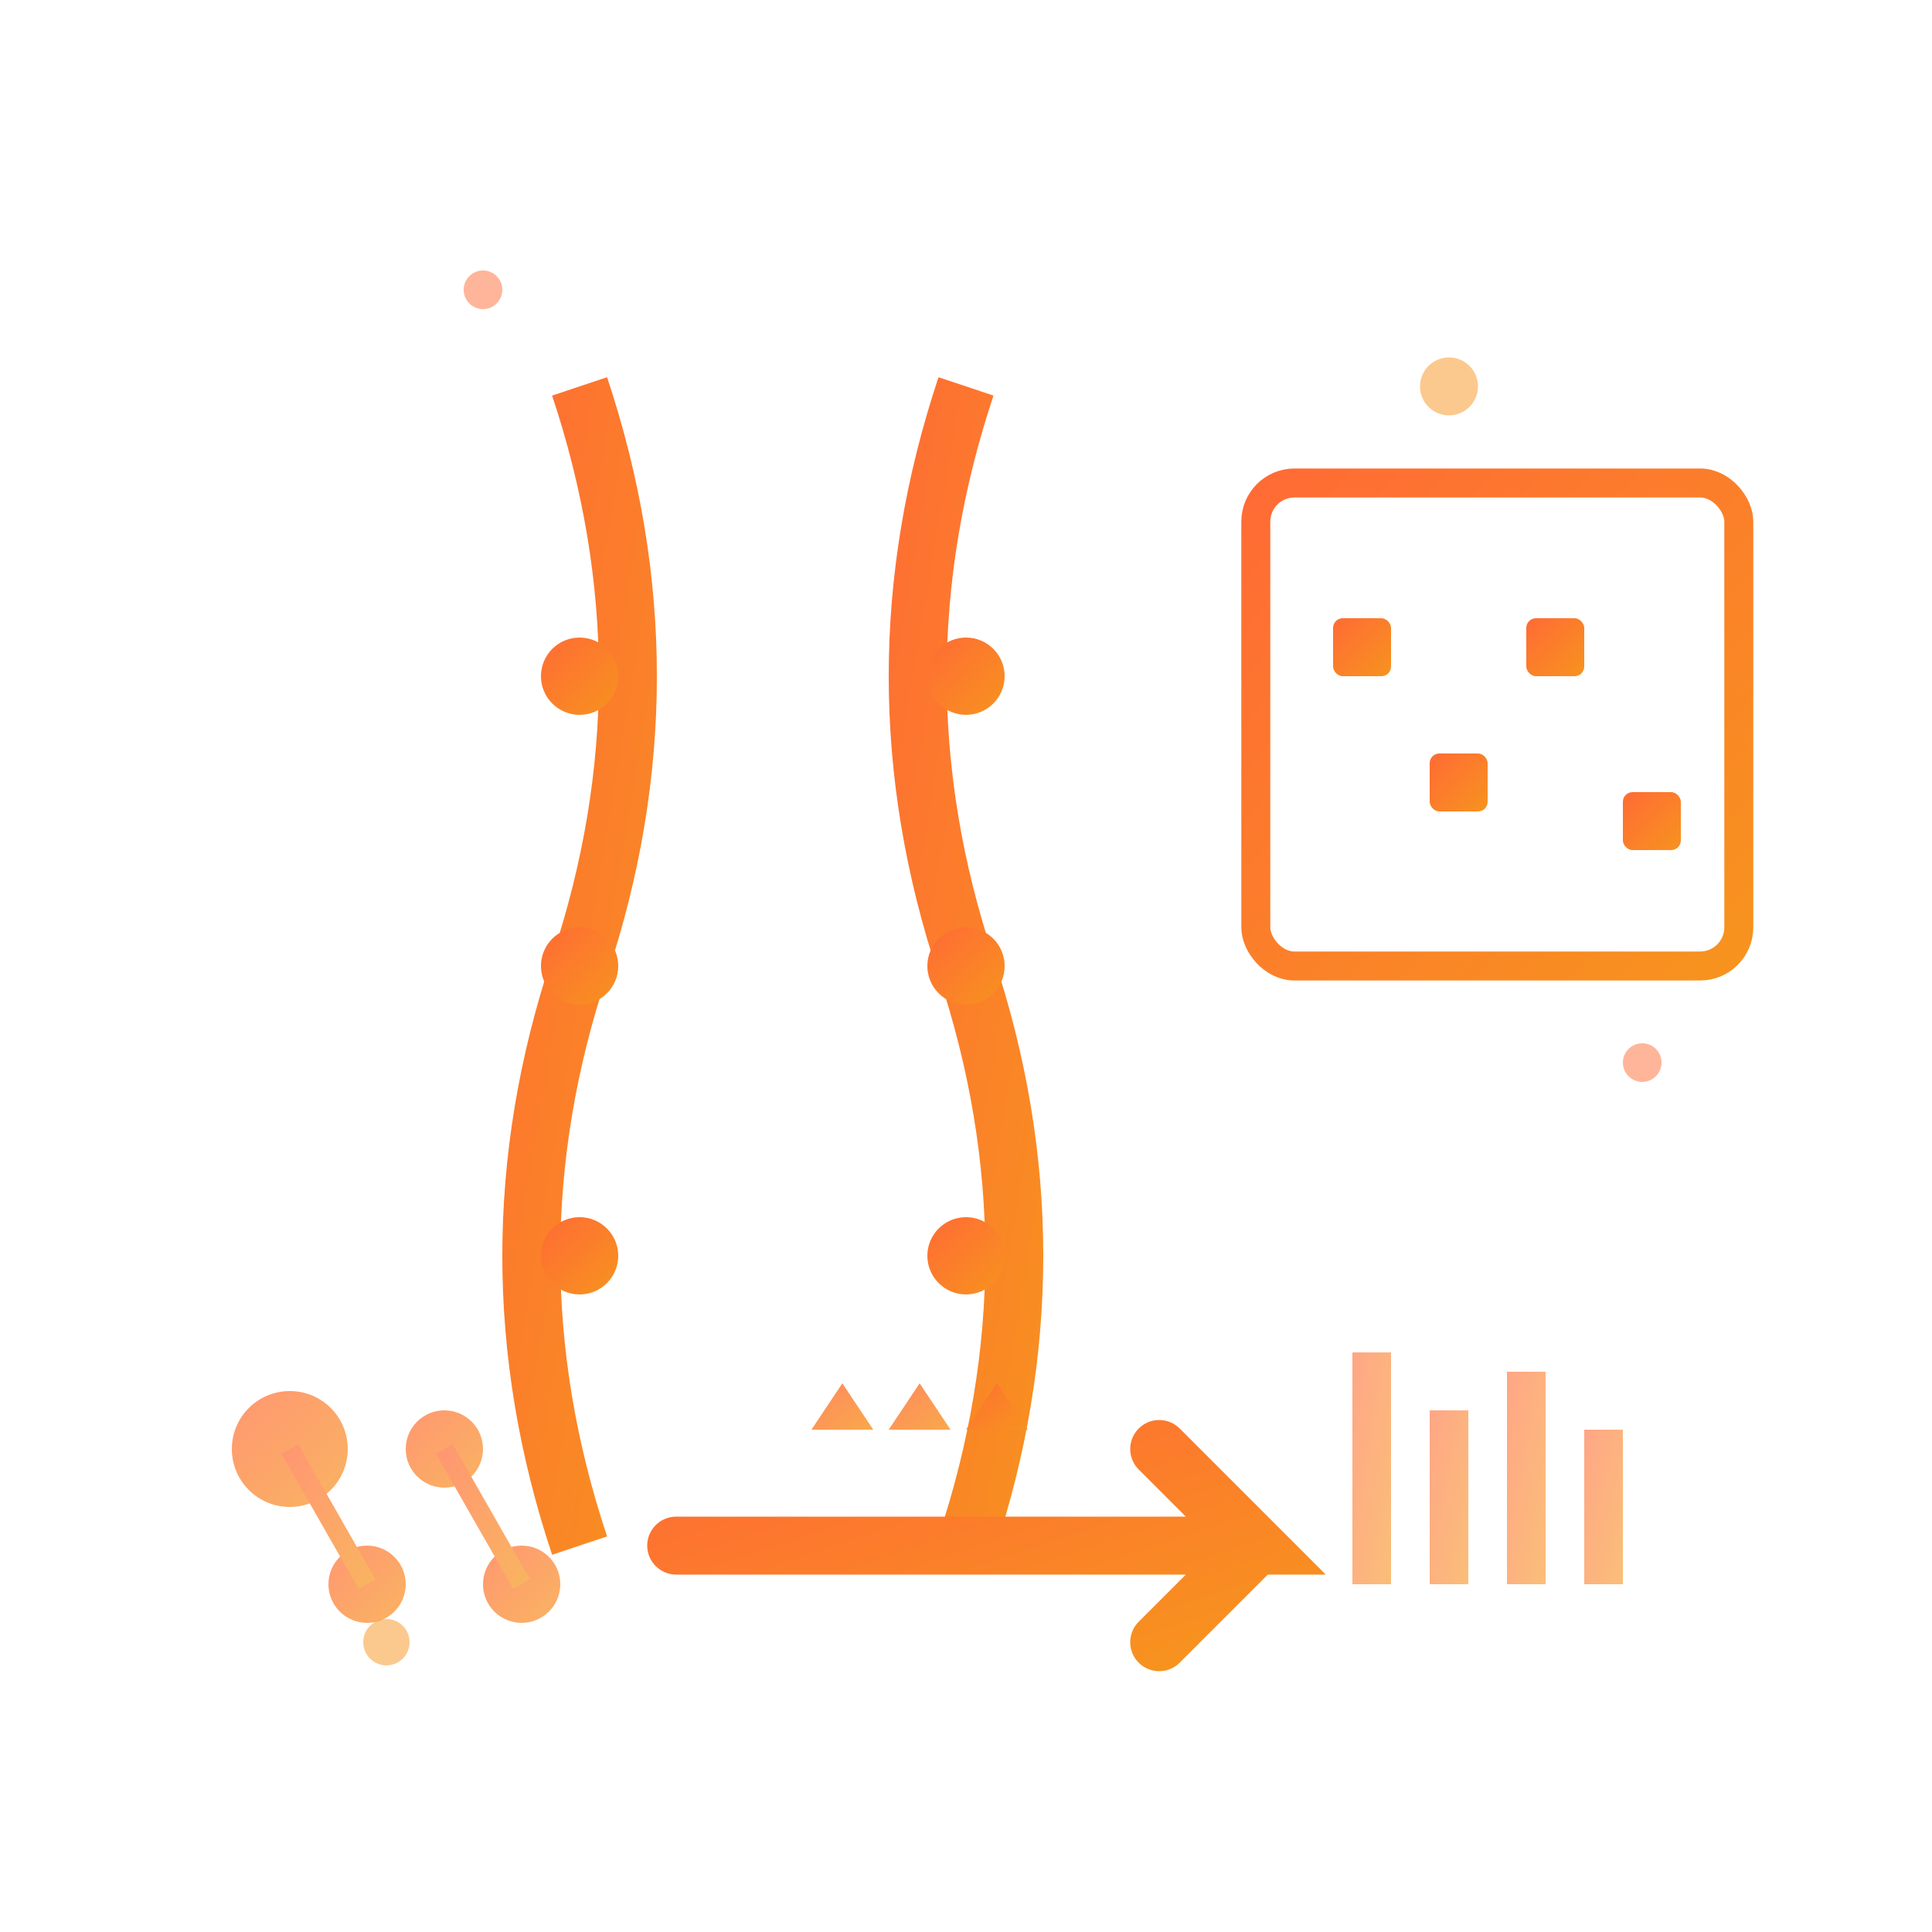 <svg xmlns="http://www.w3.org/2000/svg" viewBox="0 0 100 100" fill="none">
  <defs>
    <linearGradient id="biohackingGradient" x1="0%" y1="0%" x2="100%" y2="100%">
      <stop offset="0%" style="stop-color:#ff6b35"/>
      <stop offset="100%" style="stop-color:#f7931e"/>
    </linearGradient>
    <filter id="biohackingGlow">
      <feGaussianBlur stdDeviation="2" result="coloredBlur"/>
      <feMerge> 
        <feMergeNode in="coloredBlur"/>
        <feMergeNode in="SourceGraphic"/>
      </feMerge>
    </filter>
  </defs>
  
  <!-- DNA double helix -->
  <g transform="translate(30, 20)" filter="url(#biohackingGlow)">
    <!-- Left strand -->
    <path d="M0,0 Q5,15 0,30 Q-5,45 0,60" 
          stroke="url(#biohackingGradient)" 
          stroke-width="3" 
          fill="none"/>
    
    <!-- Right strand -->
    <path d="M20,0 Q15,15 20,30 Q25,45 20,60" 
          stroke="url(#biohackingGradient)" 
          stroke-width="3" 
          fill="none"/>
    
    <!-- Base pairs (horizontal connections) -->
    <g stroke="url(#biohackingGradient)" stroke-width="2">
      <line x1="0" y1="15" x2="20" y2="15"/>
      <line x1="0" y1="30" x2="20" y2="30"/>
      <line x1="0" y1="45" x2="20" y2="45"/>
    </g>
    
    <!-- Base pair nodes -->
    <g fill="url(#biohackingGradient)">
      <circle cx="0" cy="15" r="2"/>
      <circle cx="20" cy="15" r="2"/>
      <circle cx="0" cy="30" r="2"/>
      <circle cx="20" cy="30" r="2"/>
      <circle cx="0" cy="45" r="2"/>
      <circle cx="20" cy="45" r="2"/>
    </g>
  </g>
  
  <!-- Technology enhancement symbols -->
  <g transform="translate(65, 25)">
    <!-- Circuit board pattern -->
    <g stroke="url(#biohackingGradient)" stroke-width="1.5" fill="none">
      <rect x="0" y="0" width="25" height="25" rx="2"/>
      <line x1="5" y1="0" x2="5" y2="10"/>
      <line x1="10" y1="25" x2="10" y2="15"/>
      <line x1="15" y1="0" x2="15" y2="8"/>
      <line x1="20" y1="25" x2="20" y2="17"/>
      <line x1="0" y1="8" x2="8" y2="8"/>
      <line x1="25" y1="17" x2="17" y2="17"/>
    </g>
    
    <!-- Microchip nodes -->
    <g fill="url(#biohackingGradient)">
      <rect x="4" y="7" width="3" height="3" rx="0.5"/>
      <rect x="9" y="14" width="3" height="3" rx="0.5"/>
      <rect x="14" y="7" width="3" height="3" rx="0.5"/>
      <rect x="19" y="16" width="3" height="3" rx="0.5"/>
    </g>
  </g>
  
  <!-- Optimization arrow -->
  <g transform="translate(50, 70)">
    <path d="M-15,10 L15,10 L10,5 M15,10 L10,15" 
          stroke="url(#biohackingGradient)" 
          stroke-width="3" 
          fill="none" 
          stroke-linecap="round"/>
    
    <!-- Enhancement indicators -->
    <g fill="url(#biohackingGradient)" opacity="0.8">
      <polygon points="-10,5 -8,2 -6,5" transform="scale(0.8)"/>
      <polygon points="-5,5 -3,2 -1,5" transform="scale(0.8)"/>
      <polygon points="0,5 2,2 4,5" transform="scale(0.8)"/>
    </g>
  </g>
  
  <!-- Molecular structure -->
  <g transform="translate(15, 75)" opacity="0.7">
    <circle cx="0" cy="0" r="3" fill="url(#biohackingGradient)"/>
    <circle cx="8" cy="0" r="2" fill="url(#biohackingGradient)"/>
    <circle cx="4" cy="7" r="2" fill="url(#biohackingGradient)"/>
    <circle cx="12" cy="7" r="2" fill="url(#biohackingGradient)"/>
    
    <!-- Molecular bonds -->
    <g stroke="url(#biohackingGradient)" stroke-width="1">
      <line x1="0" y1="0" x2="8" y2="0"/>
      <line x1="0" y1="0" x2="4" y2="7"/>
      <line x1="8" y1="0" x2="12" y2="7"/>
      <line x1="4" y1="7" x2="12" y2="7"/>
    </g>
  </g>
  
  <!-- Data/Analytics elements -->
  <g transform="translate(70, 70)" opacity="0.6">
    <!-- Data stream -->
    <rect x="0" y="0" width="2" height="12" fill="url(#biohackingGradient)"/>
    <rect x="4" y="3" width="2" height="9" fill="url(#biohackingGradient)"/>
    <rect x="8" y="1" width="2" height="11" fill="url(#biohackingGradient)"/>
    <rect x="12" y="4" width="2" height="8" fill="url(#biohackingGradient)"/>
  </g>
  
  <!-- Enhancement particles -->
  <g opacity="0.5">
    <circle cx="25" cy="15" r="1" fill="#ff6b35"/>
    <circle cx="75" cy="20" r="1.5" fill="#f7931e"/>
    <circle cx="85" cy="55" r="1" fill="#ff6b35"/>
    <circle cx="20" cy="85" r="1.2" fill="#f7931e"/>
  </g>
</svg>
